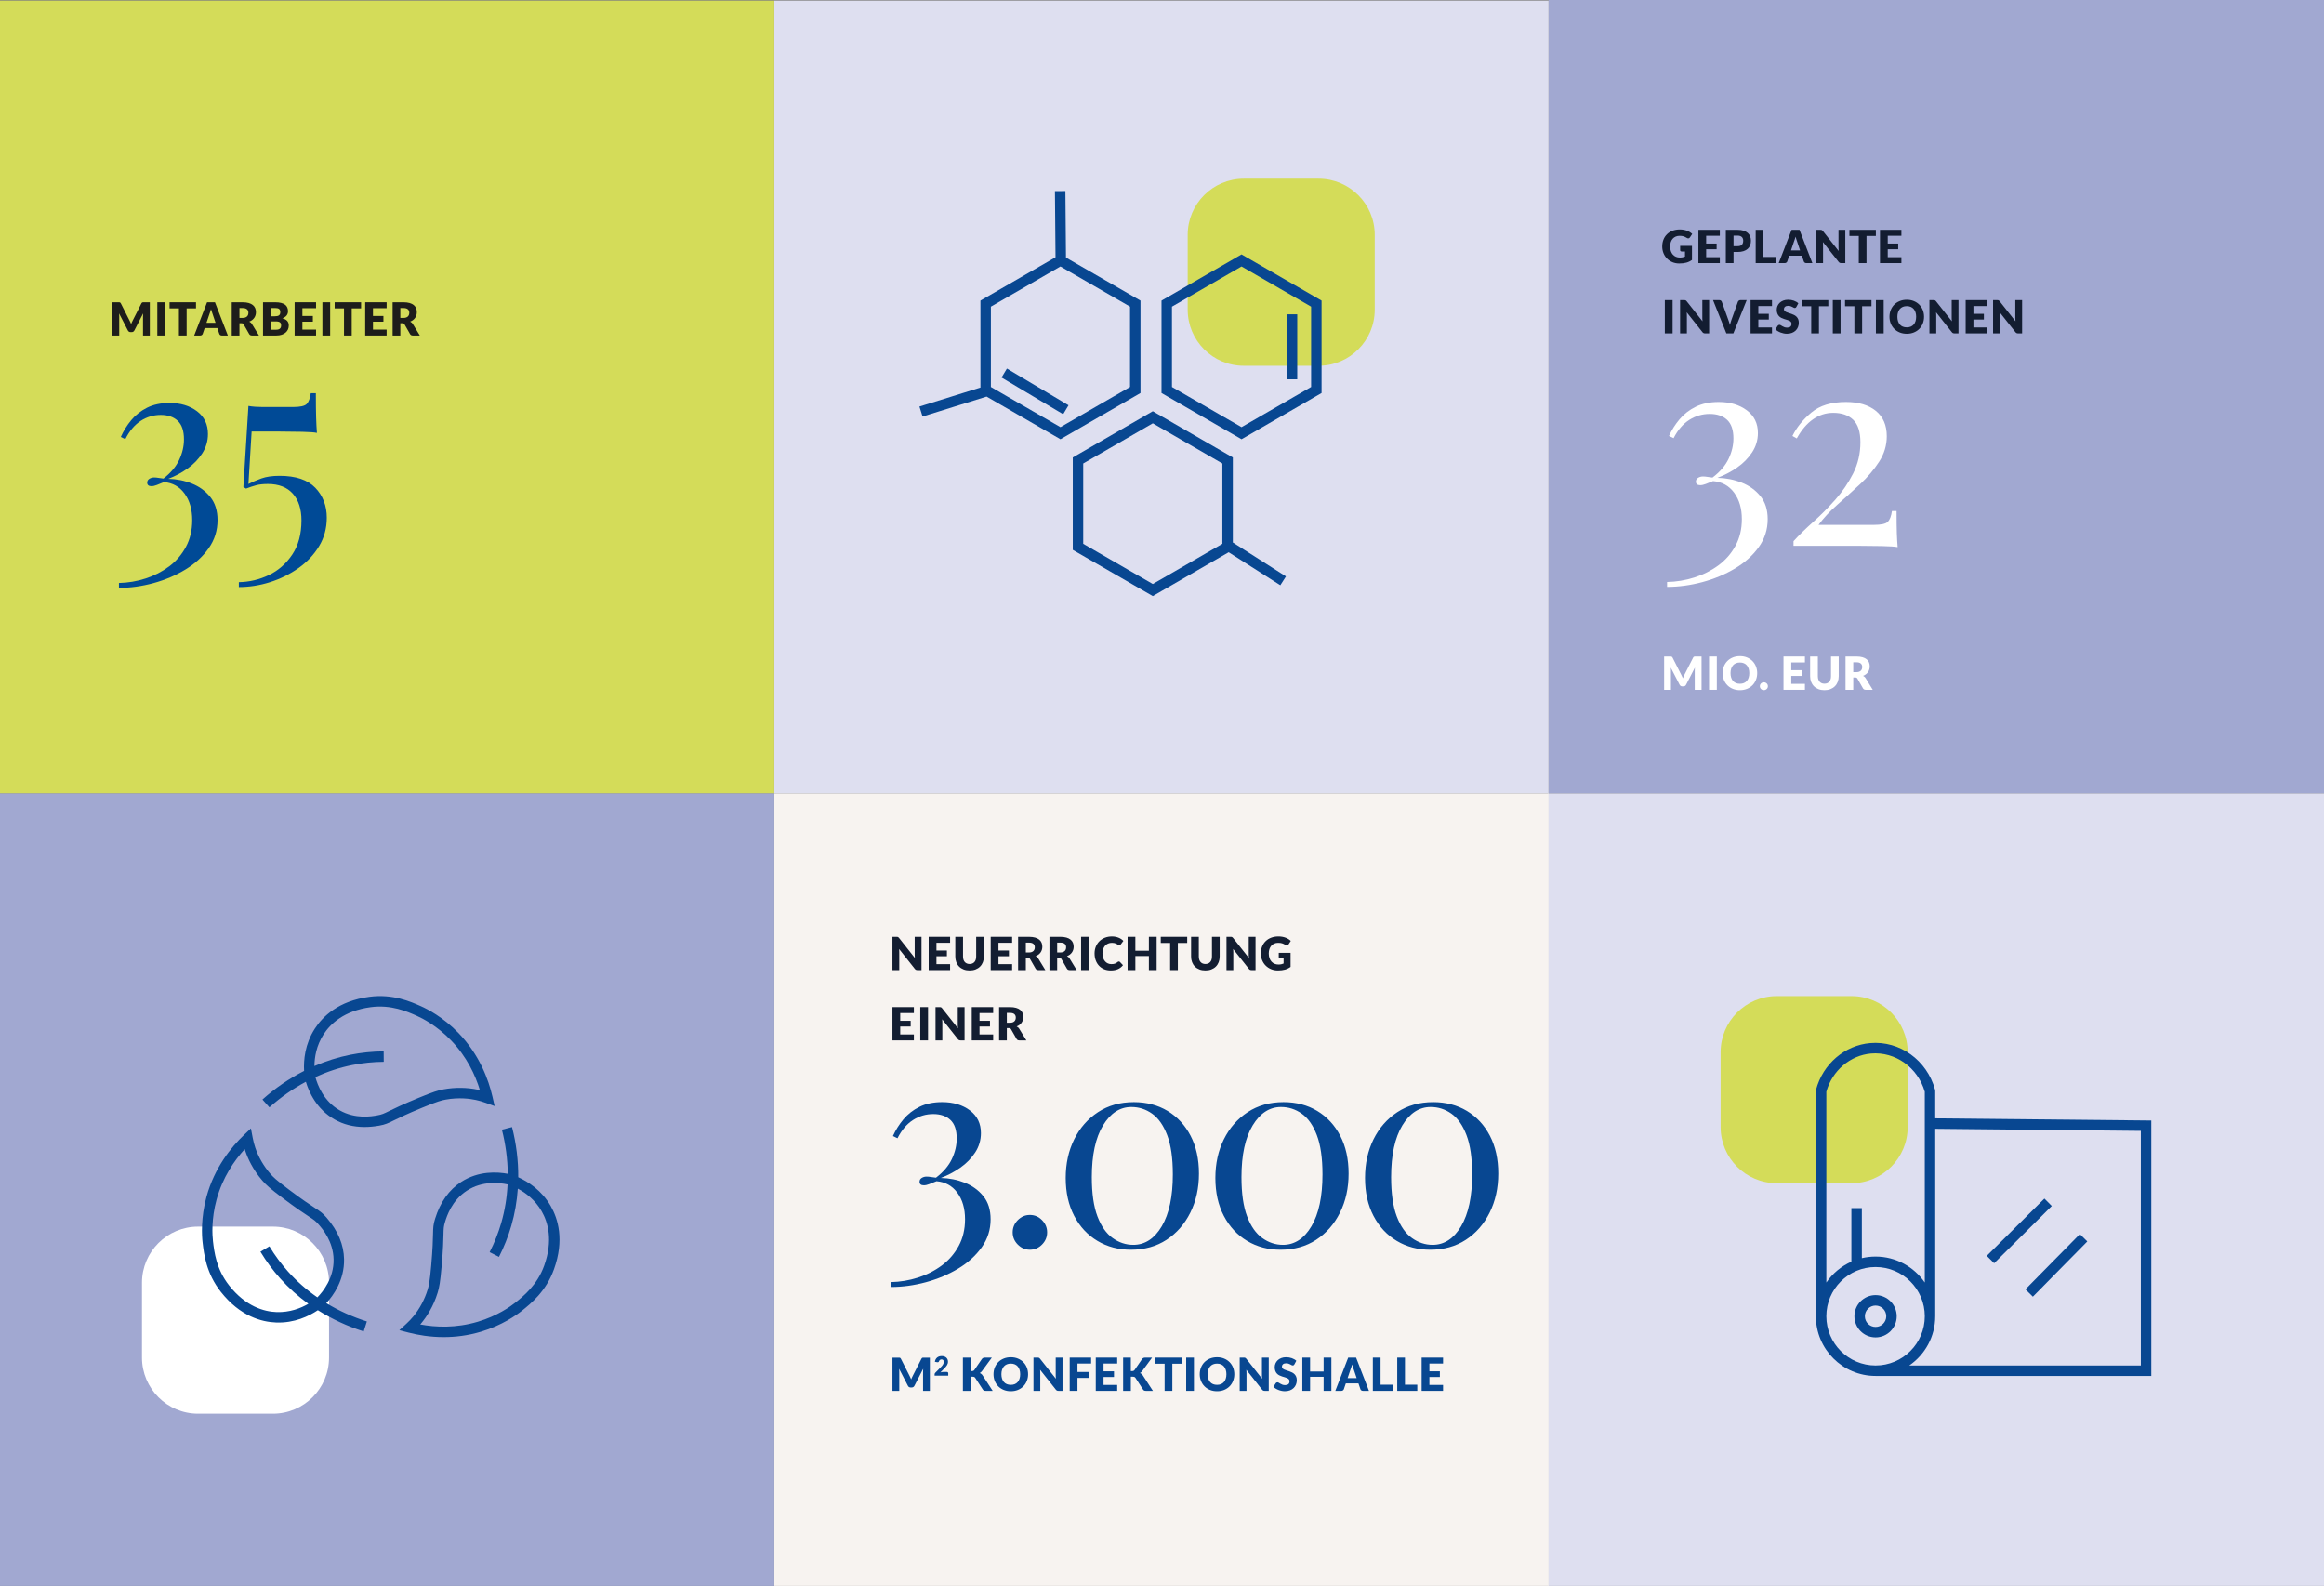 <?xml version="1.0" encoding="UTF-8"?> <svg xmlns="http://www.w3.org/2000/svg" xmlns:xlink="http://www.w3.org/1999/xlink" id="Ebene_1" data-name="Ebene 1" version="1.1" viewBox="0 0 555.591 379.227"><rect x="0" y="0" width="555.591" height="379.227" fill="#808080" stroke="none"/><defs><clipPath id="clippath"><rect width="555.591" height="379.116" fill="none" stroke-width="0"></rect></clipPath><clipPath id="clippath-1"><rect width="555.591" height="379.116" fill="none" stroke-width="0"></rect></clipPath></defs><rect x="370.205" y=".001" width="185.386" height="189.666" fill="#a1a8d1" stroke-width="0"></rect><rect x="370.057" y="189.667" width="185.534" height="189.449" fill="#dedff0" stroke-width="0"></rect><rect x="185.102" y=".152" width="185.102" height="189.515" fill="#dedff0" stroke-width="0"></rect><rect x="185.102" y="189.667" width="185.103" height="189.449" fill="#f7f3f0" stroke-width="0"></rect><rect y=".152" width="185.102" height="189.515" fill="#d4dc59" stroke-width="0"></rect><rect y="189.667" width="185.102" height="189.449" fill="#a1a8d1" stroke-width="0"></rect><g><path d="M40.538,96.33c2.632,0,4.819.661,6.561,1.982,1.741,1.322,2.612,3.131,2.612,5.427,0,1.69-.457,3.24-1.37,4.647-.914,1.409-2.092,2.623-3.535,3.64-1.444,1.019-2.973,1.831-4.586,2.438,1.996.043,3.886.422,5.669,1.138,1.784.715,3.249,1.787,4.396,3.217s1.72,3.272,1.72,5.525c0,2.47-.701,4.703-2.102,6.695s-3.26,3.694-5.574,5.103c-2.315,1.407-4.863,2.491-7.644,3.25-2.782.757-5.532,1.137-8.249,1.137v-1.17c2.166-.043,4.289-.401,6.37-1.073,2.08-.672,3.959-1.636,5.637-2.892,1.677-1.257,3.015-2.817,4.013-4.68.997-1.863,1.497-3.986,1.497-6.37,0-2.556-.605-4.669-1.815-6.337-1.21-1.667-2.856-2.589-4.937-2.763-.637.26-1.2.488-1.688.683-.489.195-.923.292-1.306.292-.68,0-1.02-.281-1.02-.845,0-.39.169-.693.51-.91.339-.216.722-.325,1.146-.325.339,0,.69.033,1.051.098.36.065.753.12,1.178.163,1.741-1.343,2.994-2.828,3.758-4.453.765-1.625,1.147-3.26,1.147-4.907,0-2.037-.5-3.521-1.497-4.453-.999-.931-2.347-1.397-4.045-1.397-1.742,0-3.344.477-4.81,1.43-1.465.954-2.686,2.405-3.663,4.355l-1.083-.52c.637-1.43,1.465-2.763,2.484-3.998,1.019-1.235,2.282-2.231,3.79-2.99,1.507-.758,3.302-1.137,5.383-1.137Z" fill="#004a96" stroke-width="0"></path><path d="M75.509,93.989c0,2.47.021,4.399.063,5.785.042,1.387.105,2.622.191,3.705-.553-.13-1.72-.216-3.503-.26-1.784-.042-3.567-.065-5.351-.065h-6.752l-.765,12.545c.934-.476,1.975-.92,3.121-1.333,1.147-.411,2.59-.617,4.332-.617,3.864,0,6.709.954,8.536,2.86,1.825,1.907,2.739,4.29,2.739,7.15,0,2.514-.616,4.789-1.848,6.825-1.232,2.036-2.877,3.78-4.937,5.232-2.061,1.451-4.322,2.567-6.784,3.348-2.463.78-4.948,1.17-7.453,1.17v-1.17c2.505-.044,4.894-.607,7.166-1.69,2.271-1.083,4.141-2.72,5.605-4.907,1.465-2.188,2.198-4.908,2.198-8.158,0-2.73-.691-4.864-2.07-6.402-1.38-1.538-3.366-2.308-5.956-2.308-1.104,0-2.028.098-2.771.292-.744.195-1.561.466-2.453.812l-.637-.39,1.21-19.37c.467.087,1.008.152,1.625.195.615.044,1.22.065,1.815.065h7.198c1.741,0,2.845-.249,3.312-.748.467-.498.786-1.354.956-2.567h1.21Z" fill="#004a96" stroke-width="0"></path></g><g><path d="M31.153,77.002c.067.149.132.303.194.459.062-.16.127-.316.197-.467.069-.151.14-.298.213-.44l2.042-4.022c.036-.069.074-.123.112-.162.038-.038.081-.066.128-.084s.101-.027.161-.027h1.619v7.95h-1.627v-4.576c0-.222.011-.462.033-.721l-2.107,4.09c-.066.127-.154.224-.265.289-.111.066-.237.099-.379.099h-.251c-.142,0-.269-.033-.379-.099-.111-.065-.2-.162-.265-.289l-2.118-4.095c.014.127.025.254.033.379.007.126.011.241.011.347v4.576h-1.627v-7.95h1.619c.06,0,.114.009.161.027s.09.046.128.084c.038.039.076.092.112.162l2.047,4.039c.073.139.143.282.21.432Z" fill="#1d1d1b" stroke-width="0"></path><path d="M39.466,80.208h-1.856v-7.955h1.856v7.955Z" fill="#1d1d1b" stroke-width="0"></path><path d="M46.858,72.252v1.463h-2.238v6.492h-1.846v-6.492h-2.238v-1.463h6.322Z" fill="#1d1d1b" stroke-width="0"></path><path d="M54.47,80.208h-1.431c-.16,0-.292-.037-.396-.112-.104-.075-.175-.17-.215-.287l-.47-1.387h-3.025l-.47,1.387c-.036.102-.107.194-.213.275-.105.082-.234.123-.388.123h-1.441l3.08-7.955h1.889l3.08,7.955ZM49.359,77.167h2.173l-.732-2.179c-.047-.138-.103-.301-.167-.489-.063-.188-.126-.39-.188-.609-.059.222-.119.428-.18.617-.062.189-.12.353-.175.491l-.732,2.168Z" fill="#1d1d1b" stroke-width="0"></path><path d="M57.244,77.265v2.943h-1.845v-7.955h2.588c.575,0,1.065.059,1.472.177.406.118.737.283.994.494.256.211.443.46.56.748s.175.601.175.939c0,.259-.035.502-.104.732-.069.229-.172.441-.308.636-.137.195-.304.369-.502.521-.199.153-.427.279-.685.377.124.062.239.138.347.229.107.091.201.202.281.333l1.693,2.768h-1.671c-.31,0-.531-.116-.666-.35l-1.321-2.31c-.058-.102-.126-.174-.205-.218-.079-.043-.188-.065-.331-.065h-.47ZM57.244,75.992h.743c.251,0,.465-.032.642-.095.177-.064.321-.152.434-.265.113-.113.195-.245.246-.396.051-.151.077-.314.077-.489,0-.35-.114-.623-.341-.819-.228-.197-.58-.295-1.057-.295h-.743v2.358Z" fill="#1d1d1b" stroke-width="0"></path><path d="M62.878,80.208v-7.955h2.926c.55,0,1.018.051,1.403.153s.701.246.945.431c.244.186.421.412.532.677s.167.562.167.89c0,.179-.025.351-.077.516-.051.166-.131.321-.24.467-.109.146-.249.278-.42.396-.171.118-.376.221-.617.309.524.127.912.334,1.163.62.251.286.376.652.376,1.1,0,.338-.065.653-.196.945-.131.291-.323.545-.576.761-.253.217-.565.386-.937.508-.371.122-.795.183-1.272.183h-3.178ZM64.724,75.599h.961c.204,0,.388-.014.552-.043.164-.029.303-.08.417-.153s.202-.173.262-.3.09-.288.09-.48c0-.189-.024-.347-.071-.473-.047-.125-.12-.227-.218-.303-.098-.077-.223-.131-.374-.164-.151-.033-.331-.049-.538-.049h-1.081v1.965ZM64.724,76.833v1.982h1.3c.244,0,.443-.031.598-.093.155-.062.276-.142.363-.24.087-.098.147-.209.18-.333.033-.124.049-.249.049-.376,0-.146-.019-.277-.057-.393-.038-.117-.104-.215-.197-.295-.093-.08-.215-.142-.368-.186-.153-.044-.346-.066-.579-.066h-1.289Z" fill="#1d1d1b" stroke-width="0"></path><path d="M75.557,72.252v1.419h-3.265v1.856h2.5v1.365h-2.5v1.895h3.265v1.419h-5.122v-7.955h5.122Z" fill="#1d1d1b" stroke-width="0"></path><path d="M78.93,80.208h-1.856v-7.955h1.856v7.955Z" fill="#1d1d1b" stroke-width="0"></path><path d="M86.323,72.252v1.463h-2.238v6.492h-1.846v-6.492h-2.238v-1.463h6.322Z" fill="#1d1d1b" stroke-width="0"></path><path d="M92.428,72.252v1.419h-3.265v1.856h2.5v1.365h-2.5v1.895h3.265v1.419h-5.122v-7.955h5.122Z" fill="#1d1d1b" stroke-width="0"></path><path d="M95.703,77.265v2.943h-1.845v-7.955h2.588c.575,0,1.065.059,1.472.177.406.118.737.283.994.494.256.211.443.46.56.748s.175.601.175.939c0,.259-.035.502-.104.732-.069.229-.172.441-.308.636-.137.195-.304.369-.502.521-.199.153-.427.279-.685.377.124.062.239.138.347.229.107.091.201.202.281.333l1.693,2.768h-1.671c-.31,0-.531-.116-.666-.35l-1.321-2.31c-.058-.102-.126-.174-.205-.218-.079-.043-.188-.065-.331-.065h-.47ZM95.703,75.992h.743c.251,0,.465-.032.642-.095.177-.064.321-.152.434-.265.113-.113.195-.245.246-.396.051-.151.077-.314.077-.489,0-.35-.114-.623-.341-.819-.228-.197-.58-.295-1.057-.295h-.743v2.358Z" fill="#1d1d1b" stroke-width="0"></path></g><g><path d="M410.896,96.094c2.687,0,4.918.661,6.695,1.982,1.776,1.322,2.665,3.131,2.665,5.427,0,1.69-.467,3.24-1.397,4.647-.933,1.409-2.135,2.623-3.607,3.64-1.474,1.019-3.034,1.831-4.681,2.438,2.037.043,3.965.422,5.785,1.138,1.82.715,3.315,1.787,4.485,3.217s1.755,3.272,1.755,5.525c0,2.47-.715,4.703-2.146,6.695-1.43,1.993-3.326,3.694-5.688,5.103-2.362,1.407-4.962,2.491-7.8,3.25-2.839.757-5.645,1.137-8.417,1.137v-1.17c2.21-.043,4.376-.401,6.5-1.073,2.122-.672,4.04-1.636,5.752-2.892,1.712-1.257,3.076-2.817,4.096-4.68,1.018-1.863,1.527-3.986,1.527-6.37,0-2.556-.618-4.669-1.853-6.337-1.235-1.667-2.915-2.589-5.038-2.763-.649.26-1.225.488-1.722.683-.499.195-.943.292-1.333.292-.693,0-1.04-.281-1.04-.845,0-.39.173-.693.521-.91.346-.216.736-.325,1.17-.325.346,0,.703.033,1.072.098.367.065.769.12,1.202.163,1.776-1.343,3.056-2.828,3.835-4.453.78-1.625,1.17-3.26,1.17-4.907,0-2.037-.51-3.521-1.527-4.453-1.019-.931-2.395-1.397-4.127-1.397-1.777,0-3.413.477-4.908,1.43-1.495.954-2.741,2.405-3.737,4.355l-1.104-.52c.649-1.43,1.495-2.763,2.534-3.998,1.04-1.235,2.329-2.231,3.868-2.99,1.537-.758,3.368-1.137,5.492-1.137Z" fill="#fff" stroke-width="0"></path><path d="M441.316,96.094c2.989,0,5.362.705,7.117,2.112,1.755,1.409,2.633,3.435,2.633,6.078,0,2.167-.607,4.192-1.82,6.077-1.214,1.885-2.73,3.673-4.55,5.363-1.82,1.69-3.641,3.337-5.46,4.94-1.82,1.604-3.315,3.208-4.485,4.81h13.195c1.776,0,2.902-.249,3.38-.748.477-.498.801-1.354.975-2.567h1.105c0,2.297.021,4.062.064,5.297s.108,2.351.195,3.348c-.563-.13-1.831-.218-3.803-.26-1.972-.043-3.933-.065-5.882-.065h-15.21v-1.105c1.3-1.43,2.859-2.958,4.68-4.583s3.585-3.401,5.298-5.33c1.711-1.928,3.141-4.03,4.289-6.305,1.148-2.275,1.723-4.755,1.723-7.443,0-2.47-.574-4.257-1.723-5.362s-2.74-1.658-4.777-1.658c-1.733,0-3.337.51-4.81,1.528-1.474,1.019-2.773,2.546-3.9,4.583l-1.04-.585c.997-2.037,2.503-3.9,4.518-5.59,2.016-1.69,4.777-2.535,8.288-2.535Z" fill="#fff" stroke-width="0"></path></g><g><path d="M401.589,61.563c.255,0,.48-.022.678-.066.196-.043.382-.102.557-.174v-1.207h-.786c-.116,0-.208-.031-.273-.093-.065-.062-.098-.14-.098-.235v-1.015h2.828v3.358c-.204.149-.416.277-.637.385-.22.107-.455.196-.704.265-.249.069-.515.12-.797.153s-.585.049-.909.049c-.582,0-1.121-.103-1.616-.309s-.924-.489-1.286-.852-.646-.792-.852-1.289c-.205-.497-.309-1.037-.309-1.619,0-.593.099-1.138.295-1.635.196-.497.478-.925.844-1.286s.808-.641,1.327-.841c.519-.2,1.098-.3,1.738-.3.332,0,.643.027.934.082.292.054.561.129.806.224.246.095.471.208.675.338.203.131.386.273.546.426l-.535.814c-.051.076-.112.136-.183.18-.071.043-.148.065-.232.065-.109,0-.223-.037-.339-.109-.146-.087-.283-.163-.412-.227-.129-.063-.261-.115-.396-.156-.135-.04-.277-.069-.426-.087-.149-.019-.317-.027-.503-.027-.346,0-.657.061-.934.183-.276.122-.512.294-.707.516-.194.222-.345.489-.45.8s-.158.658-.158,1.04c0,.422.058.797.175,1.125.116.328.277.604.482.83.206.226.45.398.732.516s.59.178.925.178Z" fill="#131d31" stroke-width="0"></path><path d="M411.154,54.94v1.419h-3.265v1.856h2.501v1.365h-2.501v1.895h3.265v1.419h-5.121v-7.955h5.121Z" fill="#131d31" stroke-width="0"></path><path d="M414.432,60.236v2.659h-1.846v-7.955h2.807c.561,0,1.042.066,1.444.199.401.133.733.316.993.549.261.233.452.508.576.824.124.317.186.659.186,1.026,0,.397-.063.761-.191,1.092-.127.331-.321.615-.584.852-.262.237-.594.421-.996.554s-.879.199-1.428.199h-.961ZM414.432,58.844h.961c.48,0,.826-.115,1.037-.344.211-.229.316-.549.316-.961,0-.182-.027-.347-.082-.497-.054-.149-.137-.278-.248-.385-.111-.107-.251-.19-.42-.248-.17-.058-.371-.087-.604-.087h-.961v2.522Z" fill="#131d31" stroke-width="0"></path><path d="M421.572,61.421h2.948v1.474h-4.794v-7.955h1.846v6.481Z" fill="#131d31" stroke-width="0"></path><path d="M433.278,62.896h-1.43c-.161,0-.293-.037-.396-.112s-.176-.17-.216-.287l-.47-1.387h-3.024l-.47,1.387c-.036.102-.107.194-.213.275-.105.082-.234.123-.388.123h-1.441l3.08-7.955h1.889l3.079,7.955ZM428.168,59.854h2.173l-.731-2.179c-.047-.138-.103-.301-.166-.489-.064-.188-.127-.39-.188-.609-.059.222-.118.428-.181.617-.062.189-.12.353-.175.491l-.731,2.168Z" fill="#131d31" stroke-width="0"></path><path d="M435.381,54.951c.055.007.104.021.147.041s.085.048.126.084c.04.037.085.086.136.147l3.778,4.777c-.015-.153-.025-.301-.032-.445-.008-.144-.011-.279-.011-.407v-4.209h1.627v7.955h-.961c-.143,0-.263-.022-.36-.065-.099-.044-.193-.124-.284-.24l-3.751-4.739c.011.138.02.274.027.407.007.133.011.257.011.374v4.264h-1.627v-7.955h.972c.08,0,.147.003.202.011Z" fill="#131d31" stroke-width="0"></path><path d="M448.457,54.94v1.463h-2.238v6.492h-1.846v-6.492h-2.238v-1.463h6.322Z" fill="#131d31" stroke-width="0"></path><path d="M454.562,54.94v1.419h-3.265v1.856h2.501v1.365h-2.501v1.895h3.265v1.419h-5.121v-7.955h5.121Z" fill="#131d31" stroke-width="0"></path></g><g><path d="M399.864,79.695h-1.856v-7.955h1.856v7.955Z" fill="#131d31" stroke-width="0"></path><path d="M402.828,71.751c.055.007.104.021.147.041s.085.048.126.084c.04.037.085.086.136.147l3.778,4.777c-.015-.153-.025-.301-.032-.445-.008-.144-.011-.279-.011-.407v-4.209h1.627v7.955h-.961c-.143,0-.263-.022-.36-.065-.099-.044-.193-.124-.284-.24l-3.751-4.739c.011.138.02.274.027.407.007.133.011.257.011.374v4.264h-1.627v-7.955h.972c.08,0,.147.003.202.011Z" fill="#131d31" stroke-width="0"></path><path d="M409.528,71.74h1.485c.16,0,.291.036.393.109.103.073.175.169.219.29l1.54,4.259c.068.186.139.388.21.606.071.219.138.448.199.688.051-.24.11-.469.178-.688.067-.218.134-.42.199-.606l1.528-4.259c.036-.102.107-.194.213-.276.105-.082.235-.123.388-.123h1.496l-3.188,7.955h-1.671l-3.188-7.955Z" fill="#131d31" stroke-width="0"></path><path d="M423.625,71.74v1.419h-3.265v1.856h2.501v1.365h-2.501v1.895h3.265v1.419h-5.121v-7.955h5.121Z" fill="#131d31" stroke-width="0"></path><path d="M429.468,73.356c-.055.087-.112.153-.172.196-.061.044-.138.065-.232.065-.084,0-.174-.026-.271-.079-.096-.053-.205-.112-.327-.177s-.262-.125-.418-.178c-.156-.053-.335-.079-.535-.079-.346,0-.604.074-.772.221s-.254.347-.254.598c0,.16.051.293.153.398.102.105.235.196.401.273.165.076.354.146.567.21.213.064.431.135.652.213.223.078.439.17.652.275.213.106.402.24.568.404.165.164.299.363.401.598.102.235.152.518.152.849,0,.368-.063.711-.19,1.032-.128.32-.312.6-.555.838s-.54.426-.896.562c-.354.136-.758.205-1.209.205-.248,0-.5-.025-.757-.077-.256-.051-.505-.123-.745-.215s-.466-.203-.677-.331-.396-.269-.552-.426l.546-.863c.04-.065.097-.118.17-.158.072-.04.15-.06.234-.06.109,0,.22.035.33.104.111.069.237.146.377.229.141.084.302.16.483.229.182.069.396.104.645.104.335,0,.595-.074.78-.221s.278-.381.278-.702c0-.186-.051-.336-.152-.453-.103-.116-.236-.213-.401-.289-.166-.077-.354-.144-.565-.202s-.428-.123-.649-.194c-.223-.071-.438-.158-.649-.262-.212-.104-.4-.24-.565-.41-.166-.169-.3-.38-.401-.633-.102-.253-.153-.565-.153-.936,0-.299.061-.59.181-.874.12-.284.297-.537.529-.759.233-.222.519-.399.857-.532s.727-.199,1.163-.199c.244,0,.481.019.713.057.23.038.45.095.657.169.208.075.401.164.582.268.18.104.341.221.482.352l-.458.857Z" fill="#131d31" stroke-width="0"></path><path d="M437.09,71.74v1.463h-2.238v6.492h-1.846v-6.492h-2.238v-1.463h6.322Z" fill="#131d31" stroke-width="0"></path><path d="M440.017,79.695h-1.856v-7.955h1.856v7.955Z" fill="#131d31" stroke-width="0"></path><path d="M447.409,71.74v1.463h-2.238v6.492h-1.846v-6.492h-2.238v-1.463h6.322Z" fill="#131d31" stroke-width="0"></path><path d="M450.325,79.695h-1.856v-7.955h1.856v7.955Z" fill="#131d31" stroke-width="0"></path><path d="M459.978,75.715c0,.575-.1,1.11-.298,1.605s-.478.925-.838,1.291c-.36.366-.795.653-1.303.86-.508.207-1.07.311-1.689.311s-1.183-.104-1.692-.311c-.51-.208-.945-.494-1.308-.86-.362-.366-.643-.796-.841-1.291s-.298-1.03-.298-1.605.1-1.11.298-1.605.479-.925.841-1.289c.362-.364.798-.65,1.308-.857s1.073-.311,1.692-.311,1.182.104,1.689.314.942.496,1.303.86.64.793.838,1.289.298,1.028.298,1.6ZM458.088,75.715c0-.393-.051-.747-.152-1.062-.103-.314-.249-.582-.439-.8-.191-.218-.426-.386-.702-.502-.276-.116-.591-.174-.944-.174-.356,0-.674.058-.953.174-.278.117-.513.284-.704.502s-.338.485-.439.8c-.102.315-.152.669-.152,1.062,0,.397.051.753.152,1.067.102.315.248.582.439.8.191.218.426.385.704.5.279.115.597.172.953.172.354,0,.668-.057.944-.172s.511-.281.702-.5c.19-.219.337-.485.439-.8.102-.314.152-.67.152-1.067Z" fill="#131d31" stroke-width="0"></path><path d="M462.44,71.751c.055.007.104.021.147.041s.085.048.126.084c.04.037.085.086.136.147l3.778,4.777c-.015-.153-.025-.301-.032-.445-.008-.144-.011-.279-.011-.407v-4.209h1.627v7.955h-.961c-.143,0-.263-.022-.36-.065-.099-.044-.193-.124-.284-.24l-3.751-4.739c.011.138.02.274.027.407.007.133.011.257.011.374v4.264h-1.627v-7.955h.972c.08,0,.147.003.202.011Z" fill="#131d31" stroke-width="0"></path><path d="M475.047,71.74v1.419h-3.265v1.856h2.501v1.365h-2.501v1.895h3.265v1.419h-5.121v-7.955h5.121Z" fill="#131d31" stroke-width="0"></path><path d="M477.651,71.751c.055.007.104.021.147.041s.085.048.126.084c.04.037.085.086.136.147l3.778,4.777c-.015-.153-.025-.301-.032-.445-.008-.144-.011-.279-.011-.407v-4.209h1.627v7.955h-.961c-.143,0-.263-.022-.36-.065-.099-.044-.193-.124-.284-.24l-3.751-4.739c.011.138.02.274.027.407.007.133.011.257.011.374v4.264h-1.627v-7.955h.972c.08,0,.147.003.202.011Z" fill="#131d31" stroke-width="0"></path></g><g><path d="M402.122,161.688c.066.149.132.303.193.459.062-.16.127-.316.196-.467.069-.151.141-.298.213-.44l2.042-4.022c.037-.069.074-.123.112-.162.038-.038.081-.066.128-.084.048-.018.102-.027.161-.027h1.619v7.95h-1.627v-4.576c0-.222.011-.462.032-.721l-2.107,4.09c-.065.127-.153.224-.265.289-.111.066-.237.099-.379.099h-.252c-.142,0-.269-.033-.379-.099-.111-.065-.199-.162-.265-.289l-2.119-4.095c.015.127.025.254.033.379.007.126.011.241.011.347v4.576h-1.627v-7.95h1.619c.06,0,.113.009.161.027.047.018.09.046.128.084.038.039.075.092.112.162l2.047,4.039c.073.139.143.282.211.432Z" fill="#fff" stroke-width="0"></path><path d="M410.435,164.894h-1.856v-7.955h1.856v7.955Z" fill="#fff" stroke-width="0"></path><path d="M420.088,160.913c0,.575-.1,1.11-.298,1.605s-.478.925-.838,1.291c-.36.366-.795.653-1.303.86-.508.207-1.07.311-1.689.311s-1.183-.104-1.692-.311c-.51-.208-.945-.494-1.308-.86-.362-.366-.643-.796-.841-1.291s-.298-1.03-.298-1.605.1-1.11.298-1.605.479-.925.841-1.289c.362-.364.798-.65,1.308-.857s1.073-.311,1.692-.311,1.182.104,1.689.314.942.496,1.303.86.64.793.838,1.289.298,1.028.298,1.6ZM418.198,160.913c0-.393-.051-.747-.152-1.062-.103-.314-.249-.582-.439-.8-.191-.218-.426-.386-.702-.502-.276-.116-.591-.174-.944-.174-.356,0-.674.058-.953.174-.278.117-.513.284-.704.502s-.338.485-.439.8c-.102.315-.152.669-.152,1.062,0,.397.051.753.152,1.067.102.315.248.582.439.8.191.218.426.385.704.5.279.115.597.172.953.172.354,0,.668-.057.944-.172s.511-.281.702-.5c.19-.219.337-.485.439-.8.102-.314.152-.67.152-1.067Z" fill="#fff" stroke-width="0"></path><path d="M420.721,164.036c0-.131.025-.253.074-.366s.116-.211.202-.295c.085-.083.187-.15.303-.199.116-.049.244-.074.382-.074.135,0,.261.025.377.074.117.049.219.116.306.199.088.084.156.182.205.295s.074.235.074.366-.025.254-.074.369-.117.214-.205.298c-.087.083-.188.149-.306.196-.116.047-.242.071-.377.071-.138,0-.266-.024-.382-.071s-.218-.113-.303-.196c-.086-.084-.153-.183-.202-.298s-.074-.237-.074-.369Z" fill="#fff" stroke-width="0"></path><path d="M431.498,156.938v1.419h-3.265v1.856h2.501v1.365h-2.501v1.895h3.265v1.419h-5.121v-7.955h5.121Z" fill="#fff" stroke-width="0"></path><path d="M436.161,163.436c.248,0,.469-.041.663-.123.195-.082.359-.199.494-.352.135-.153.238-.339.309-.56.071-.22.106-.47.106-.75v-4.712h1.846v4.712c0,.488-.079.936-.237,1.343s-.385.759-.68,1.054-.653.524-1.076.688c-.422.164-.896.246-1.425.246-.531,0-1.008-.082-1.431-.246-.422-.164-.78-.393-1.075-.688s-.521-.646-.677-1.054c-.157-.408-.235-.855-.235-1.343v-4.712h1.846v4.707c0,.28.035.53.106.75s.174.408.309.562.299.273.494.355c.194.082.416.123.663.123Z" fill="#fff" stroke-width="0"></path><path d="M443.052,161.951v2.943h-1.846v-7.955h2.588c.575,0,1.065.059,1.472.177.405.118.737.283.993.494.257.211.443.46.561.748.116.288.174.601.174.939,0,.259-.034.502-.104.732-.069.229-.172.441-.309.636-.136.195-.304.369-.502.521s-.427.279-.686.377c.124.062.239.138.347.229.107.091.201.202.281.333l1.692,2.768h-1.67c-.31,0-.532-.116-.667-.35l-1.321-2.31c-.058-.102-.126-.174-.204-.218-.078-.043-.188-.065-.33-.065h-.47ZM443.052,160.678h.742c.251,0,.465-.032.642-.095.177-.064.321-.152.435-.265.112-.113.194-.245.245-.396.051-.151.076-.314.076-.489,0-.35-.113-.623-.341-.819-.228-.197-.58-.295-1.057-.295h-.742v2.358Z" fill="#fff" stroke-width="0"></path></g><g><path d="M225.238,263.455c2.66,0,4.869.661,6.628,1.982,1.759,1.322,2.639,3.131,2.639,5.428,0,1.689-.462,3.239-1.384,4.647-.923,1.408-2.113,2.622-3.571,3.64-1.459,1.019-3.003,1.831-4.633,2.438,2.016.044,3.925.423,5.727,1.138s3.282,1.787,4.44,3.218c1.158,1.43,1.737,3.271,1.737,5.524,0,2.47-.708,4.702-2.124,6.695-1.416,1.992-3.293,3.693-5.631,5.103-2.338,1.407-4.913,2.491-7.722,3.25-2.811.758-5.588,1.138-8.333,1.138v-1.171c2.188-.043,4.333-.4,6.435-1.072,2.102-.672,4-1.636,5.695-2.893,1.694-1.257,3.046-2.817,4.054-4.68,1.007-1.862,1.512-3.986,1.512-6.37,0-2.557-.611-4.669-1.834-6.337s-2.886-2.589-4.987-2.763c-.643.26-1.212.487-1.705.683-.494.194-.933.292-1.319.292-.687,0-1.029-.281-1.029-.845,0-.391.171-.692.515-.91.343-.217.729-.325,1.158-.325.343,0,.697.032,1.062.098.364.065.761.12,1.19.162,1.758-1.342,3.024-2.827,3.796-4.452.772-1.625,1.159-3.26,1.159-4.907,0-2.036-.505-3.521-1.512-4.453-1.009-.931-2.371-1.397-4.086-1.397-1.76,0-3.378.478-4.858,1.431s-2.714,2.404-3.7,4.354l-1.094-.52c.644-1.431,1.48-2.763,2.509-3.998,1.03-1.234,2.306-2.231,3.829-2.989,1.522-.758,3.335-1.138,5.438-1.138Z" fill="#084791" stroke-width="0"></path><path d="M246.215,290.43c1.115,0,2.081.412,2.896,1.235.814.823,1.223,1.799,1.223,2.925s-.408,2.103-1.223,2.925c-.815.823-1.781,1.235-2.896,1.235s-2.081-.412-2.896-1.235c-.815-.822-1.223-1.798-1.223-2.925s.407-2.102,1.223-2.925c.814-.823,1.78-1.235,2.896-1.235Z" fill="#084791" stroke-width="0"></path><path d="M271.054,263.455c3.045,0,5.737.705,8.077,2.112,2.337,1.408,4.171,3.392,5.502,5.947,1.329,2.558,1.994,5.569,1.994,9.035s-.687,6.576-2.059,9.327c-1.374,2.753-3.272,4.919-5.696,6.5-2.424,1.582-5.267,2.373-8.526,2.373-2.96,0-5.621-.705-7.979-2.112-2.36-1.408-4.215-3.401-5.566-5.98-1.351-2.577-2.027-5.6-2.027-9.067,0-3.423.676-6.5,2.027-9.23,1.352-2.729,3.25-4.896,5.695-6.5,2.445-1.603,5.298-2.404,8.559-2.404ZM270.475,264.625c-2.746,0-5.009,1.474-6.789,4.42-1.781,2.947-2.67,7.063-2.67,12.35,0,3.9.45,7.031,1.351,9.393.901,2.362,2.112,4.085,3.636,5.168,1.522,1.083,3.163,1.625,4.923,1.625,2.788,0,5.062-1.484,6.821-4.453,1.759-2.967,2.638-7.095,2.638-12.382,0-3.9-.45-7.03-1.351-9.393-.902-2.361-2.103-4.073-3.604-5.135-1.502-1.062-3.153-1.593-4.955-1.593Z" fill="#084791" stroke-width="0"></path><path d="M306.833,263.455c3.045,0,5.737.705,8.076,2.112,2.337,1.408,4.171,3.392,5.502,5.947,1.329,2.558,1.994,5.569,1.994,9.035s-.687,6.576-2.059,9.327c-1.374,2.753-3.272,4.919-5.695,6.5-2.424,1.582-5.267,2.373-8.526,2.373-2.96,0-5.621-.705-7.979-2.112-2.359-1.408-4.215-3.401-5.566-5.98-1.352-2.577-2.026-5.6-2.026-9.067,0-3.423.675-6.5,2.026-9.23,1.352-2.729,3.25-4.896,5.695-6.5,2.445-1.603,5.298-2.404,8.559-2.404ZM306.254,264.625c-2.746,0-5.01,1.474-6.789,4.42-1.781,2.947-2.671,7.063-2.671,12.35,0,3.9.451,7.031,1.352,9.393.901,2.362,2.112,4.085,3.636,5.168,1.522,1.083,3.163,1.625,4.923,1.625,2.788,0,5.062-1.484,6.821-4.453,1.759-2.967,2.638-7.095,2.638-12.382,0-3.9-.45-7.03-1.351-9.393-.901-2.361-2.103-4.073-3.604-5.135-1.503-1.062-3.153-1.593-4.955-1.593Z" fill="#084791" stroke-width="0"></path><path d="M342.611,263.455c3.045,0,5.737.705,8.076,2.112,2.337,1.408,4.171,3.392,5.502,5.947,1.329,2.558,1.994,5.569,1.994,9.035s-.687,6.576-2.059,9.327c-1.374,2.753-3.272,4.919-5.695,6.5-2.424,1.582-5.267,2.373-8.526,2.373-2.96,0-5.621-.705-7.979-2.112-2.359-1.408-4.215-3.401-5.566-5.98-1.352-2.577-2.026-5.6-2.026-9.067,0-3.423.675-6.5,2.026-9.23,1.352-2.729,3.25-4.896,5.695-6.5,2.445-1.603,5.298-2.404,8.559-2.404ZM342.032,264.625c-2.746,0-5.01,1.474-6.789,4.42-1.781,2.947-2.671,7.063-2.671,12.35,0,3.9.451,7.031,1.352,9.393.901,2.362,2.112,4.085,3.636,5.168,1.522,1.083,3.163,1.625,4.923,1.625,2.788,0,5.062-1.484,6.821-4.453,1.759-2.967,2.638-7.095,2.638-12.382,0-3.9-.45-7.03-1.351-9.393-.901-2.361-2.103-4.073-3.604-5.135-1.503-1.062-3.153-1.593-4.955-1.593Z" fill="#084791" stroke-width="0"></path></g><g><path d="M214.529,223.962c.055.008.104.021.147.041.043.02.085.048.125.085.04.036.085.085.137.147l3.778,4.777c-.015-.153-.026-.302-.033-.445-.007-.144-.011-.279-.011-.406v-4.21h1.627v7.955h-.961c-.142,0-.262-.021-.36-.065-.098-.044-.193-.124-.284-.24l-3.751-4.739c.011.139.02.273.027.406.007.134.011.258.011.374v4.265h-1.627v-7.955h.972c.08,0,.147.004.202.011Z" fill="#131d31" stroke-width="0"></path><path d="M227.136,223.951v1.42h-3.265v1.855h2.5v1.365h-2.5v1.895h3.265v1.42h-5.122v-7.955h5.122Z" fill="#131d31" stroke-width="0"></path><path d="M231.798,230.448c.248,0,.469-.041.664-.123.195-.081.359-.199.494-.352.134-.153.237-.34.309-.56.071-.221.106-.471.106-.751v-4.712h1.845v4.712c0,.487-.079.936-.237,1.343-.159.408-.385.759-.68,1.054-.295.295-.654.524-1.076.688-.422.164-.897.245-1.425.245-.531,0-1.008-.081-1.431-.245-.422-.164-.781-.394-1.075-.688-.295-.295-.521-.646-.677-1.054-.157-.407-.235-.855-.235-1.343v-4.712h1.846v4.706c0,.28.035.531.106.751.071.221.174.408.309.562.134.154.299.273.494.354.194.082.416.123.663.123Z" fill="#131d31" stroke-width="0"></path><path d="M241.965,223.951v1.42h-3.265v1.855h2.5v1.365h-2.5v1.895h3.265v1.42h-5.122v-7.955h5.122Z" fill="#131d31" stroke-width="0"></path><path d="M245.241,228.963v2.943h-1.845v-7.955h2.588c.575,0,1.065.059,1.472.178.406.118.737.282.994.494.256.211.443.46.56.748.117.287.175.601.175.938,0,.259-.035.503-.104.731-.069.229-.172.441-.308.637-.137.194-.304.368-.502.521-.199.152-.427.278-.685.376.124.062.239.139.347.229.107.092.201.202.281.333l1.693,2.769h-1.671c-.31,0-.531-.116-.666-.35l-1.321-2.31c-.058-.102-.126-.175-.205-.218-.079-.044-.188-.066-.331-.066h-.47ZM245.241,227.691h.743c.251,0,.465-.032.642-.096s.321-.152.434-.265c.113-.113.195-.245.246-.396.051-.15.077-.313.077-.488,0-.35-.114-.622-.341-.819-.228-.196-.58-.295-1.057-.295h-.743v2.359Z" fill="#131d31" stroke-width="0"></path><path d="M252.732,228.963v2.943h-1.845v-7.955h2.588c.575,0,1.065.059,1.472.178.406.118.737.282.994.494.256.211.443.46.56.748.117.287.175.601.175.938,0,.259-.035.503-.104.731-.069.229-.172.441-.308.637-.137.194-.304.368-.502.521-.199.152-.427.278-.685.376.124.062.239.139.347.229.107.092.201.202.281.333l1.693,2.769h-1.671c-.31,0-.531-.116-.666-.35l-1.321-2.31c-.058-.102-.126-.175-.205-.218-.079-.044-.188-.066-.331-.066h-.47ZM252.732,227.691h.743c.251,0,.465-.032.642-.096s.321-.152.434-.265c.113-.113.195-.245.246-.396.051-.15.077-.313.077-.488,0-.35-.114-.622-.341-.819-.228-.196-.58-.295-1.057-.295h-.743v2.359Z" fill="#131d31" stroke-width="0"></path><path d="M260.31,231.906h-1.856v-7.955h1.856v7.955Z" fill="#131d31" stroke-width="0"></path><path d="M267.479,229.848c.044,0,.087.009.131.024.044.017.086.045.126.085l.731.77c-.32.419-.722.734-1.204.947-.482.213-1.053.319-1.711.319-.604,0-1.146-.103-1.625-.308-.479-.206-.884-.49-1.217-.853-.333-.361-.589-.791-.768-1.288-.178-.497-.267-1.036-.267-1.619,0-.593.102-1.139.306-1.635.204-.497.489-.926.854-1.286s.803-.641,1.313-.841,1.072-.301,1.687-.301c.298,0,.58.026.844.079.264.054.51.126.74.219s.44.204.633.333c.193.13.364.272.513.429l-.622.835c-.041.052-.087.098-.142.14s-.131.062-.229.062c-.065,0-.127-.014-.186-.043s-.12-.065-.186-.106c-.065-.042-.138-.088-.216-.137s-.171-.095-.278-.137-.233-.077-.377-.106c-.144-.029-.312-.044-.505-.044-.335,0-.641.06-.917.178-.276.118-.514.287-.712.508s-.353.487-.464.8c-.111.313-.167.664-.167,1.054,0,.408.055.77.167,1.087.111.316.262.583.453.8.191.217.414.381.669.494.254.112.527.169.819.169.167,0,.32-.008.458-.024s.267-.045.385-.085c.119-.04.231-.092.339-.155s.215-.143.325-.237c.044-.036.091-.066.142-.09.051-.024.104-.036.158-.036Z" fill="#131d31" stroke-width="0"></path><path d="M276.515,231.906h-1.856v-3.363h-3.232v3.363h-1.856v-7.955h1.856v3.325h3.232v-3.325h1.856v7.955Z" fill="#131d31" stroke-width="0"></path><path d="M283.821,223.951v1.463h-2.238v6.492h-1.846v-6.492h-2.239v-1.463h6.323Z" fill="#131d31" stroke-width="0"></path><path d="M288.168,230.448c.248,0,.469-.041.663-.123.195-.081.359-.199.494-.352.135-.153.238-.34.309-.56.071-.221.106-.471.106-.751v-4.712h1.846v4.712c0,.487-.079.936-.237,1.343-.158.408-.385.759-.68,1.054s-.653.524-1.076.688c-.422.164-.896.245-1.425.245-.531,0-1.008-.081-1.431-.245-.422-.164-.78-.394-1.075-.688s-.521-.646-.677-1.054c-.157-.407-.235-.855-.235-1.343v-4.712h1.846v4.706c0,.28.035.531.106.751.071.221.174.408.309.562s.299.273.494.354c.194.082.416.123.663.123Z" fill="#131d31" stroke-width="0"></path><path d="M294.387,223.962c.055.008.104.021.147.041s.085.048.126.085c.04.036.085.085.136.147l3.778,4.777c-.015-.153-.025-.302-.032-.445-.008-.144-.011-.279-.011-.406v-4.21h1.627v7.955h-.961c-.143,0-.263-.021-.36-.065-.099-.044-.193-.124-.284-.24l-3.751-4.739c.011.139.02.273.027.406.007.134.011.258.011.374v4.265h-1.627v-7.955h.972c.08,0,.147.004.202.011Z" fill="#131d31" stroke-width="0"></path><path d="M305.628,230.574c.255,0,.48-.022.678-.065.196-.044.382-.103.557-.175v-1.207h-.786c-.116,0-.208-.03-.273-.093-.065-.062-.098-.14-.098-.234v-1.016h2.828v3.357c-.204.149-.416.278-.637.385-.22.107-.455.196-.704.266-.249.068-.515.12-.797.152-.282.033-.585.049-.909.049-.582,0-1.121-.103-1.616-.308-.495-.206-.924-.49-1.286-.853-.362-.361-.646-.791-.852-1.288-.205-.497-.309-1.036-.309-1.619,0-.593.099-1.139.295-1.635.196-.497.478-.926.844-1.286s.808-.641,1.327-.841c.519-.2,1.098-.301,1.738-.301.332,0,.643.027.934.082.292.055.561.13.806.224.246.095.471.208.675.339.203.131.386.273.546.426l-.535.813c-.051.077-.112.137-.183.181-.071.044-.148.065-.232.065-.109,0-.223-.036-.339-.109-.146-.087-.283-.163-.412-.227s-.261-.115-.396-.155-.277-.069-.426-.088c-.149-.018-.317-.027-.503-.027-.346,0-.657.062-.934.184s-.512.294-.707.516c-.194.222-.345.488-.45.8s-.158.658-.158,1.04c0,.423.058.797.175,1.125.116.327.277.604.482.83.206.226.45.397.732.516s.59.178.925.178Z" fill="#131d31" stroke-width="0"></path></g><g><path d="M218.477,240.751v1.42h-3.265v1.855h2.5v1.365h-2.5v1.895h3.265v1.42h-5.122v-7.955h5.122Z" fill="#131d31" stroke-width="0"></path><path d="M221.861,248.706h-1.856v-7.955h1.856v7.955Z" fill="#131d31" stroke-width="0"></path><path d="M224.826,240.762c.055.008.104.021.147.041.043.02.085.048.125.085.04.036.085.085.137.147l3.778,4.777c-.015-.153-.026-.302-.033-.445-.007-.144-.011-.279-.011-.406v-4.21h1.627v7.955h-.961c-.142,0-.262-.021-.36-.065-.098-.044-.193-.124-.284-.24l-3.751-4.739c.011.139.02.273.027.406.007.134.011.258.011.374v4.265h-1.627v-7.955h.972c.08,0,.147.004.202.011Z" fill="#131d31" stroke-width="0"></path><path d="M237.434,240.751v1.42h-3.265v1.855h2.5v1.365h-2.5v1.895h3.265v1.42h-5.122v-7.955h5.122Z" fill="#131d31" stroke-width="0"></path><path d="M240.698,245.763v2.943h-1.845v-7.955h2.588c.575,0,1.065.059,1.472.178.406.118.737.282.994.494.256.211.443.46.56.748.117.287.175.601.175.938,0,.259-.035.503-.104.731-.069.229-.172.441-.308.637-.137.194-.304.368-.502.521-.199.152-.427.278-.685.376.124.062.239.139.347.229.107.092.201.202.281.333l1.693,2.769h-1.671c-.31,0-.531-.116-.666-.35l-1.321-2.31c-.058-.102-.126-.175-.205-.218-.079-.044-.188-.066-.331-.066h-.47ZM240.698,244.491h.743c.251,0,.465-.032.642-.096s.321-.152.434-.265c.113-.113.195-.245.246-.396.051-.15.077-.313.077-.488,0-.35-.114-.622-.341-.819-.228-.196-.58-.295-1.057-.295h-.743v2.359Z" fill="#131d31" stroke-width="0"></path></g><path d="M217.633,329.29c.067.149.132.302.194.459.062-.16.127-.316.197-.468.069-.151.14-.298.213-.439l2.042-4.023c.036-.069.074-.123.112-.161s.081-.066.128-.085c.047-.018.101-.027.161-.027h1.619v7.95h-1.627v-4.575c0-.223.011-.463.033-.721l-2.107,4.089c-.066.128-.154.225-.265.29-.111.065-.237.098-.379.098h-.251c-.142,0-.269-.032-.379-.098-.111-.065-.2-.162-.265-.29l-2.118-4.095c.014.128.025.254.033.38.007.125.011.241.011.347v4.575h-1.627v-7.95h1.619c.06,0,.114.01.161.027.047.019.09.047.128.085s.076.092.112.161l2.047,4.039c.073.139.143.283.21.433Z" fill="#084791" stroke-width="0"></path><path d="M225.14,324.166c.229,0,.436.033.619.1.183.067.34.16.469.279.129.118.229.26.298.425.069.164.104.345.104.542,0,.17-.024.327-.072.472s-.113.281-.196.412c-.083.131-.179.257-.288.379s-.226.245-.349.371l-.907.929c.117-.033.232-.061.345-.081.114-.02.22-.03.32-.03h.866c.106,0,.19.029.251.088s.092.135.092.23v.573h-3.26v-.318c0-.062.013-.127.038-.197.026-.07.07-.134.134-.191l1.337-1.346c.115-.115.214-.225.299-.328.085-.104.155-.206.21-.308.055-.101.097-.201.125-.302.027-.102.041-.208.041-.32,0-.185-.044-.326-.132-.425-.088-.099-.222-.148-.403-.148-.074,0-.142.011-.204.032s-.117.05-.166.086-.091.078-.126.127c-.035.049-.063.103-.084.159-.034.096-.077.165-.129.207-.052.043-.123.063-.212.063-.021,0-.044,0-.068-.003s-.049-.005-.075-.01l-.522-.092c.034-.231.099-.434.196-.605.096-.172.216-.314.359-.43.144-.114.307-.199.492-.256.185-.057.383-.084.596-.084Z" fill="#084791" stroke-width="0"></path><g><path d="M232.042,327.757h.295c.273,0,.47-.086.59-.257l1.791-2.6c.098-.142.21-.238.335-.289s.279-.076.461-.076h1.605l-2.359,3.216c-.084.116-.171.213-.262.289-.091.077-.184.141-.278.191.138.051.265.121.379.21.115.09.219.209.314.357l2.402,3.691h-1.649c-.105,0-.196-.007-.27-.021-.075-.015-.139-.037-.194-.065-.055-.029-.102-.065-.142-.106-.04-.042-.078-.091-.115-.146l-1.802-2.768c-.065-.103-.148-.174-.249-.216s-.235-.062-.407-.062h-.448v3.385h-1.845v-7.955h1.845v3.222Z" fill="#084791" stroke-width="0"></path><path d="M245.78,328.51c0,.575-.1,1.11-.298,1.605s-.478.926-.838,1.291c-.36.366-.794.652-1.302.86-.508.207-1.071.311-1.69.311s-1.183-.104-1.692-.311c-.51-.208-.946-.494-1.308-.86-.362-.365-.642-.796-.841-1.291-.198-.495-.297-1.03-.297-1.605s.099-1.11.297-1.605c.199-.494.479-.924.841-1.288.362-.364.798-.649,1.308-.857.509-.207,1.074-.312,1.692-.312s1.182.105,1.69.314.942.496,1.302.859c.36.364.64.794.838,1.289s.298,1.028.298,1.6ZM243.891,328.51c0-.393-.051-.747-.153-1.062-.102-.315-.249-.582-.44-.8-.191-.219-.425-.386-.701-.503-.277-.116-.592-.175-.945-.175-.357,0-.674.059-.953.175-.279.117-.513.284-.705.503-.191.218-.337.484-.439.8-.102.314-.153.669-.153,1.062,0,.396.051.753.153,1.067.102.315.249.582.439.8.191.219.426.385.705.5.278.114.596.172.953.172.353,0,.668-.058.945-.172.276-.115.51-.281.701-.5.191-.218.338-.484.44-.8.102-.314.153-.671.153-1.067Z" fill="#084791" stroke-width="0"></path><path d="M248.242,324.546c.055.008.104.021.147.041.043.02.085.048.125.085.04.036.085.085.137.147l3.778,4.777c-.015-.153-.026-.302-.033-.445-.007-.144-.011-.279-.011-.406v-4.21h1.627v7.955h-.961c-.142,0-.262-.021-.36-.065-.098-.044-.193-.124-.284-.24l-3.751-4.739c.011.139.02.273.027.406.007.134.011.258.011.374v4.265h-1.627v-7.955h.972c.08,0,.147.004.202.011Z" fill="#084791" stroke-width="0"></path><path d="M260.85,324.535v1.42h-3.265v2.015h2.719v1.425h-2.719v3.096h-1.856v-7.955h5.122Z" fill="#084791" stroke-width="0"></path><path d="M267.084,324.535v1.42h-3.265v1.855h2.5v1.365h-2.5v1.895h3.265v1.42h-5.122v-7.955h5.122Z" fill="#084791" stroke-width="0"></path><path d="M270.349,327.757h.295c.273,0,.47-.086.59-.257l1.791-2.6c.098-.142.21-.238.335-.289s.279-.076.461-.076h1.605l-2.359,3.216c-.084.116-.171.213-.262.289-.091.077-.184.141-.278.191.138.051.265.121.379.21.115.09.219.209.314.357l2.402,3.691h-1.649c-.105,0-.196-.007-.27-.021-.075-.015-.139-.037-.194-.065-.055-.029-.102-.065-.142-.106-.04-.042-.078-.091-.115-.146l-1.802-2.768c-.065-.103-.148-.174-.249-.216s-.235-.062-.407-.062h-.448v3.385h-1.845v-7.955h1.845v3.222Z" fill="#084791" stroke-width="0"></path><path d="M282.504,324.535v1.463h-2.238v6.492h-1.846v-6.492h-2.239v-1.463h6.323Z" fill="#084791" stroke-width="0"></path><path d="M285.431,332.49h-1.856v-7.955h1.856v7.955Z" fill="#084791" stroke-width="0"></path><path d="M295.084,328.51c0,.575-.1,1.11-.298,1.605s-.478.926-.838,1.291c-.36.366-.795.652-1.303.86-.508.207-1.07.311-1.689.311s-1.183-.104-1.692-.311c-.51-.208-.945-.494-1.308-.86-.362-.365-.643-.796-.841-1.291s-.298-1.03-.298-1.605.1-1.11.298-1.605c.198-.494.479-.924.841-1.288s.798-.649,1.308-.857c.51-.207,1.073-.312,1.692-.312s1.182.105,1.689.314.942.496,1.303.859c.36.364.64.794.838,1.289s.298,1.028.298,1.6ZM293.194,328.51c0-.393-.051-.747-.152-1.062-.103-.315-.249-.582-.439-.8-.191-.219-.426-.386-.702-.503-.276-.116-.591-.175-.944-.175-.356,0-.674.059-.953.175-.278.117-.513.284-.704.503-.191.218-.338.484-.439.8-.102.314-.152.669-.152,1.062,0,.396.051.753.152,1.067.102.315.248.582.439.8.191.219.426.385.704.5.279.114.597.172.953.172.354,0,.668-.058.944-.172.276-.115.511-.281.702-.5.19-.218.337-.484.439-.8.102-.314.152-.671.152-1.067Z" fill="#084791" stroke-width="0"></path><path d="M297.546,324.546c.055.008.104.021.147.041s.085.048.126.085c.04.036.085.085.136.147l3.778,4.777c-.015-.153-.025-.302-.032-.445-.008-.144-.011-.279-.011-.406v-4.21h1.627v7.955h-.961c-.143,0-.263-.021-.36-.065-.099-.044-.193-.124-.284-.24l-3.751-4.739c.011.139.02.273.027.406.007.134.011.258.011.374v4.265h-1.627v-7.955h.972c.08,0,.147.004.202.011Z" fill="#084791" stroke-width="0"></path><path d="M309.454,326.151c-.055.087-.112.152-.172.196-.061.044-.138.065-.232.065-.084,0-.174-.026-.271-.079-.096-.053-.205-.112-.327-.178s-.262-.124-.418-.177-.335-.079-.535-.079c-.346,0-.604.073-.772.221s-.254.347-.254.598c0,.16.051.293.153.398.102.106.235.197.401.273.165.076.354.146.567.21s.431.135.652.213c.223.078.439.171.652.276s.402.24.568.403c.165.164.299.363.401.599.102.234.152.518.152.849,0,.368-.063.712-.19,1.032-.128.32-.312.6-.555.838s-.54.426-.896.562c-.354.137-.758.204-1.209.204-.248,0-.5-.025-.757-.076-.256-.051-.505-.123-.745-.216s-.466-.202-.677-.33c-.211-.127-.396-.27-.552-.426l.546-.862c.04-.065.097-.118.17-.159.072-.04.15-.06.234-.06.109,0,.22.034.33.104.111.069.237.146.377.229.141.084.302.16.483.229s.396.104.645.104c.335,0,.595-.073.78-.221s.278-.382.278-.702c0-.186-.051-.337-.152-.453-.103-.116-.236-.213-.401-.289-.166-.076-.354-.144-.565-.202s-.428-.123-.649-.194c-.223-.07-.438-.158-.649-.262-.212-.104-.4-.24-.565-.409-.166-.17-.3-.381-.401-.634s-.153-.564-.153-.937c0-.298.061-.59.181-.873.12-.284.297-.537.529-.759.233-.223.519-.399.857-.533.339-.133.727-.199,1.163-.199.244,0,.481.02.713.058.23.038.45.095.657.169.208.075.401.164.582.268.18.104.341.222.482.353l-.458.857Z" fill="#084791" stroke-width="0"></path><path d="M318.288,332.49h-1.856v-3.363h-3.232v3.363h-1.856v-7.955h1.856v3.325h3.232v-3.325h1.856v7.955Z" fill="#084791" stroke-width="0"></path><path d="M327.275,332.49h-1.43c-.161,0-.293-.037-.396-.112-.104-.074-.176-.17-.216-.286l-.47-1.387h-3.024l-.47,1.387c-.036.102-.107.193-.213.275s-.234.123-.388.123h-1.441l3.08-7.955h1.889l3.079,7.955ZM322.165,329.449h2.173l-.731-2.179c-.047-.139-.103-.301-.166-.488-.064-.188-.127-.391-.188-.609-.059.223-.118.428-.181.617-.062.189-.12.354-.175.491l-.731,2.168Z" fill="#084791" stroke-width="0"></path><path d="M330.049,331.016h2.948v1.475h-4.794v-7.955h1.846v6.48Z" fill="#084791" stroke-width="0"></path><path d="M335.881,331.016h2.948v1.475h-4.794v-7.955h1.846v6.48Z" fill="#084791" stroke-width="0"></path><path d="M344.987,324.535v1.42h-3.265v1.855h2.501v1.365h-2.501v1.895h3.265v1.42h-5.121v-7.955h5.121Z" fill="#084791" stroke-width="0"></path></g><g clip-path="url(#clippath)"><path d="M47.359,293.222h17.886c7.404,0,13.416,6.012,13.416,13.416v17.887c0,7.404-6.011,13.415-13.415,13.415h-17.887c-7.404,0-13.415-6.011-13.415-13.415v-17.888c0-7.404,6.011-13.415,13.415-13.415Z" fill="#fff" stroke-width="0"></path><path d="M106.085,319.639c-3.291,0-6.174-.502-8.39-1.074l-2.223-.573,1.688-1.556c.602-.555,1.168-1.152,1.683-1.776,1.479-1.795,2.684-4.057,3.392-6.369.294-.96.513-1.882.856-5.789.354-4.027.399-6.103.43-7.476.034-1.557.05-2.267.494-3.688,1.237-3.976,3.333-6.918,6.247-8.805h0c4.174-2.702,8.691-2.396,11.13-1.935-.041-3.49-.509-7.035-1.405-10.55l2.423-.617c1.017,3.993,1.511,8.025,1.483,11.988,2.366,1.064,5.593,3.115,7.764,6.886,1.746,3.031,3.299,8.114.782,15.11-1.909,5.315-5.535,8.212-7.701,9.943-1.259,1.005-4.72,3.491-9.798,5.003-3.132.933-6.133,1.276-8.855,1.276ZM100.46,316.617c3.644.675,8.512.914,13.767-.651,4.658-1.387,7.808-3.647,8.946-4.556,1.964-1.569,5.244-4.19,6.914-8.84,2.193-6.096.886-10.443-.596-13.017-1.574-2.732-3.817-4.406-5.701-5.403-.208,3.03-.726,6.004-1.556,8.869-.738,2.551-1.729,5.056-2.947,7.444l-2.228-1.135c1.146-2.249,2.079-4.605,2.773-7.005.856-2.958,1.36-6.039,1.512-9.183-1.918-.427-6.019-.909-9.726,1.489h0c-3.633,2.353-4.812,6.143-5.199,7.389-.358,1.147-.368,1.591-.401,3.061-.031,1.406-.078,3.53-.439,7.64-.335,3.816-.566,5.029-.956,6.303-1.028,3.356-2.663,5.782-3.854,7.227-.102.124-.206.247-.311.368ZM86.945,318.283c-3.926-1.247-7.61-2.96-10.958-5.08-2.156,1.444-5.604,3.103-9.949,2.948-3.496-.121-8.63-1.491-13.236-7.327-3.505-4.437-4.044-9.049-4.366-11.805-.186-1.589-.468-5.838.936-10.954,1.911-6.963,5.921-11.861,8.949-14.745l1.664-1.585.427,2.258c.151.801.358,1.598.617,2.368.74,2.204,2.023,4.423,3.611,6.248.66.757,1.327,1.43,4.46,3.787,3.232,2.431,4.969,3.567,6.118,4.319,1.302.853,1.896,1.241,2.867,2.369,2.719,3.15,4.107,6.485,4.167,9.959h0c.085,4.971-2.563,8.646-4.245,10.471,2.984,1.812,6.239,3.288,9.695,4.386l-.757,2.383ZM58.51,274.698c-2.499,2.735-5.276,6.739-6.727,12.029-1.288,4.692-1.033,8.558-.864,10.002.291,2.493.778,6.665,3.844,10.545,4.013,5.085,8.394,6.275,11.361,6.379,3.151.099,5.756-.91,7.599-1.981-2.461-1.778-4.709-3.791-6.703-6.012-1.772-1.973-3.374-4.14-4.76-6.438l2.142-1.291c1.304,2.165,2.811,4.203,4.478,6.06,2.058,2.291,4.406,4.35,6.993,6.141,1.377-1.404,3.953-4.632,3.877-9.044h0c-.075-4.33-2.667-7.334-3.52-8.321-.783-.91-1.154-1.153-2.384-1.957-1.177-.771-2.955-1.934-6.252-4.414-3.062-2.304-3.968-3.14-4.843-4.144-2.306-2.649-3.5-5.32-4.096-7.094-.051-.152-.1-.306-.147-.459ZM87.146,269.41c-2.665,0-5.063-.609-7.185-1.818h0c-4.316-2.46-6.127-6.613-6.84-8.991-3.079,1.644-6.009,3.691-8.717,6.104l-1.663-1.867c3.075-2.74,6.427-5.036,9.957-6.835-.144-2.592.192-6.401,2.538-10.063,1.886-2.945,5.682-6.664,13.052-7.652,5.603-.751,9.844,1.136,12.378,2.265,1.461.649,5.259,2.573,8.945,6.392,5.012,5.192,7.182,11.142,8.12,15.218l.516,2.241-2.161-.786c-.766-.278-1.556-.506-2.349-.675-1.316-.284-3.999-.671-7.217-.081-.986.182-1.905.412-5.532,1.906-3.739,1.54-5.603,2.455-6.835,3.06-1.396.686-2.034.998-3.499,1.259-1.215.217-2.385.325-3.507.325ZM81.199,265.42c3.758,2.14,7.665,1.444,8.949,1.216,1.186-.211,1.583-.406,2.902-1.054,1.262-.619,3.17-1.556,6.985-3.127,3.543-1.46,4.725-1.813,6.033-2.054,2.702-.494,5.611-.461,8.192.096.156.033.312.068.468.105-1.08-3.546-3.108-7.978-6.917-11.923-3.381-3.503-6.834-5.254-8.162-5.844-2.292-1.021-6.133-2.729-11.03-2.07-6.421.86-9.678,4.021-11.279,6.521-1.7,2.654-2.154,5.417-2.172,7.549,2.785-1.21,5.662-2.118,8.588-2.701,2.602-.519,5.282-.791,7.965-.812l.019,2.5c-2.526.02-5.047.275-7.495.763-3.02.603-5.987,1.573-8.847,2.886.507,1.901,1.97,5.765,5.8,7.948h0Z" fill="#084791" stroke-width="0"></path><path d="M297.352,42.721h17.886c7.404,0,13.416,6.012,13.416,13.416v17.887c0,7.404-6.011,13.415-13.415,13.415h-17.887c-7.404,0-13.415-6.011-13.415-13.415v-17.888c0-7.404,6.011-13.415,13.415-13.415Z" fill="#d4dc59" stroke-width="0"></path></g><path d="M275.596,142.491l-19.132-11.046v-22.092l19.132-11.047,19.133,11.047v20.333l12.702,8.106-1.346,2.107-12.35-7.882-18.14,10.473ZM258.964,130.002l16.632,9.603,16.633-9.603v-19.206l-16.633-9.604-16.632,9.604v19.206ZM296.811,104.998l-19.132-11.047v-22.092l19.132-11.046,19.133,11.046v22.092l-19.133,11.047ZM280.178,92.508l16.633,9.604,16.633-9.604v-19.206l-16.633-9.603-16.633,9.603v19.206ZM253.519,104.998l-17.658-10.196-15.312,4.771-.744-2.387,14.583-4.544v-20.784l17.951-10.364-.14-15.809,2.5-.022.141,15.911,17.813,10.285v22.092l-19.133,11.047ZM236.887,92.508l16.632,9.604,16.633-9.604v-19.206l-16.633-9.603-16.632,9.603v19.206ZM254.168,99.026l-14.731-8.781,1.28-2.147,14.731,8.781-1.28,2.147ZM310.128,90.677h-2.5v-15.543h2.5v15.543Z" fill="#084791" stroke-width="0"></path><g clip-path="url(#clippath-1)"><path d="M424.758,238.118h17.886c7.404,0,13.416,6.012,13.416,13.416v17.887c0,7.404-6.011,13.415-13.415,13.415h-17.887c-7.404,0-13.415-6.011-13.415-13.415v-17.888c0-7.404,6.011-13.415,13.415-13.415Z" fill="#d4dc59" stroke-width="0"></path><path d="M514.303,328.918h-65.918c-7.866,0-14.267-6.399-14.267-14.266v-54.007l.042-.157c1.637-6.146,6.846-10.623,12.963-11.14,7.049-.599,13.55,4.086,15.483,11.13l.045.331v6.529l51.651.521v61.058ZM456.444,326.418h55.358v-56.083l-49.151-.496v44.813c0,4.878-2.461,9.192-6.207,11.766ZM436.618,314.652c0,6.487,5.278,11.766,11.767,11.766s11.767-5.278,11.767-11.766-5.278-11.767-11.767-11.767-11.767,5.278-11.767,11.767ZM436.618,260.977v45.616c1.489-2.167,3.561-3.904,5.987-4.983v-12.803h2.5v11.959c1.054-.248,2.151-.38,3.279-.38,4.878,0,9.192,2.462,11.767,6.207v-45.611c-1.668-5.794-7.041-9.618-12.817-9.143-5.018.425-9.305,4.089-10.716,9.138ZM448.385,319.709c-2.788,0-5.057-2.269-5.057-5.057s2.269-5.058,5.057-5.058,5.057,2.269,5.057,5.058-2.269,5.057-5.057,5.057ZM448.385,312.095c-1.41,0-2.557,1.147-2.557,2.558s1.146,2.557,2.557,2.557,2.557-1.146,2.557-2.557-1.146-2.558-2.557-2.558ZM485.995,309.972l-1.781-1.754,13.011-13.204,1.781,1.754-13.011,13.204ZM476.733,301.981l-1.762-1.773,13.78-13.685,1.762,1.773-13.78,13.685Z" fill="#084791" stroke-width="0"></path></g></svg> 